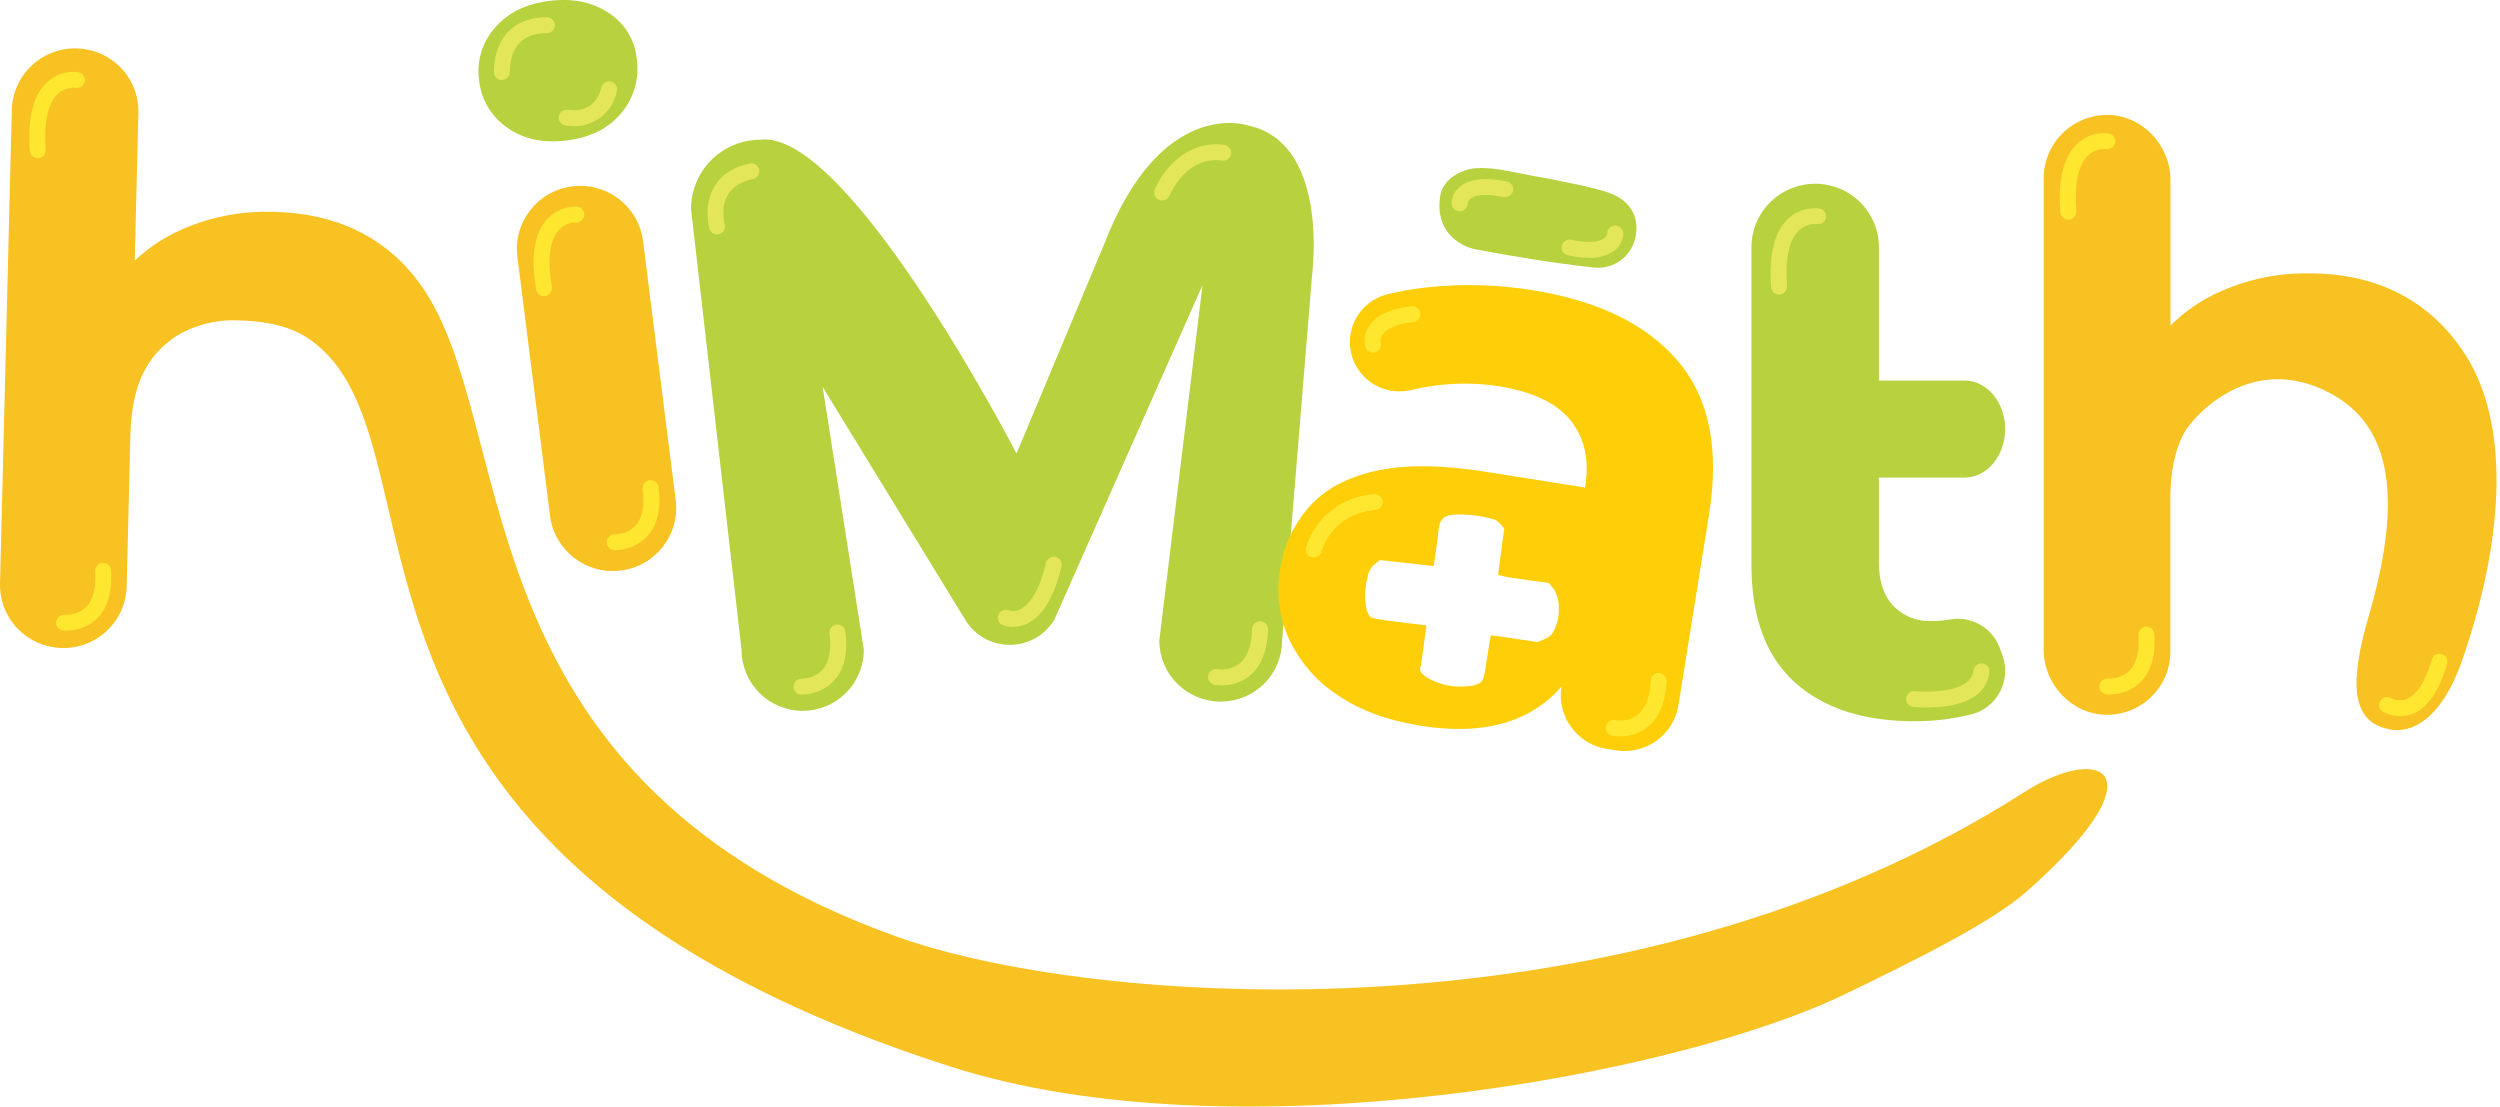 <svg width="122" height="54" viewBox="0 0 122 54" fill="none" xmlns="http://www.w3.org/2000/svg">
<path d="M27.662 6.855C26.508 6.999 25.537 6.789 24.747 6.226C24.367 5.964 24.049 5.624 23.813 5.228C23.577 4.832 23.43 4.39 23.381 3.933C23.315 3.477 23.348 3.013 23.478 2.571C23.609 2.129 23.833 1.721 24.137 1.373C24.762 0.633 25.651 0.19 26.803 0.044C27.929 -0.096 28.891 0.096 29.689 0.619C30.074 0.863 30.398 1.191 30.638 1.577C30.877 1.964 31.025 2.4 31.07 2.852C31.142 3.322 31.113 3.802 30.985 4.26C30.857 4.717 30.632 5.143 30.326 5.508C29.703 6.263 28.815 6.712 27.662 6.855Z" fill="#B7D13F"/>
<path d="M27.93 9.095L27.928 9.095C26.235 9.307 25.036 10.845 25.248 12.53L26.843 25.175C27.056 26.861 28.601 28.055 30.293 27.844L30.295 27.843C31.988 27.632 33.188 26.094 32.975 24.408L31.38 11.763C31.167 10.078 29.623 8.883 27.93 9.095Z" fill="#F8C223"/>
<path d="M98.781 38.657C79.341 51.093 53.257 49.122 43.737 45.7C22.836 38.183 25.247 21.871 20.991 14.612C18.748 10.79 15.1 10.383 13.41 10.341C11.716 10.271 10.032 10.623 8.51 11.366C7.802 11.72 7.15 12.176 6.575 12.719L6.754 5.514C6.764 5.11 6.694 4.708 6.548 4.331C6.402 3.954 6.183 3.609 5.903 3.316C5.623 3.023 5.287 2.788 4.916 2.625C4.545 2.461 4.145 2.372 3.739 2.362C3.333 2.352 2.93 2.422 2.551 2.568C2.173 2.713 1.827 2.932 1.533 3.211C1.239 3.489 1.003 3.823 0.839 4.193C0.675 4.562 0.585 4.96 0.576 5.364L0.001 28.471C-0.009 28.875 0.061 29.277 0.207 29.654C0.353 30.031 0.572 30.376 0.852 30.669C1.132 30.962 1.467 31.197 1.839 31.36C2.21 31.524 2.61 31.613 3.016 31.623C3.421 31.633 3.825 31.563 4.204 31.418C4.583 31.272 4.929 31.054 5.223 30.775C5.517 30.496 5.753 30.163 5.917 29.793C6.082 29.423 6.171 29.025 6.181 28.621L6.364 21.216C6.399 19.875 6.643 18.803 7.097 18C7.526 17.227 8.177 16.6 8.966 16.199C9.787 15.79 10.698 15.595 11.615 15.633C12.988 15.667 14.176 15.917 15.09 16.547C22.464 21.626 13.378 41.467 46.406 52.056C60.243 56.49 81.777 52.486 89.947 48.557C93.765 46.722 97.222 44.967 98.844 43.554C105.596 37.623 102.542 36.252 98.781 38.657Z" fill="#F8C223"/>
<path d="M36.186 31.704L33.722 10.195C33.722 9.299 34.08 8.44 34.716 7.806C35.352 7.173 36.215 6.817 37.115 6.817C41.43 6.318 49.607 22.134 49.607 22.134L53.892 11.892C56.676 4.721 60.844 6.11 60.844 6.11C64.829 6.899 64.059 13.091 64.033 13.393L62.566 31.254C62.566 31.646 62.489 32.034 62.339 32.396C62.188 32.758 61.967 33.087 61.689 33.365C61.411 33.642 61.08 33.862 60.717 34.011C60.353 34.161 59.963 34.238 59.57 34.238C58.777 34.239 58.017 33.926 57.455 33.37C56.894 32.813 56.576 32.057 56.573 31.268L58.683 13.913L51.448 30.247C51.223 30.62 50.905 30.928 50.525 31.142C50.145 31.356 49.716 31.468 49.28 31.468C48.846 31.469 48.42 31.359 48.041 31.149C47.663 30.939 47.344 30.635 47.117 30.267L40.145 18.882L42.155 31.712C42.155 32.103 42.078 32.491 41.928 32.852C41.777 33.213 41.557 33.542 41.279 33.818C41.002 34.095 40.672 34.314 40.309 34.464C39.946 34.613 39.557 34.69 39.165 34.69C38.372 34.687 37.614 34.371 37.055 33.811C36.497 33.251 36.184 32.493 36.186 31.704Z" fill="#B7D13F"/>
<path d="M81.869 17.603C80.338 15.815 77.968 14.666 74.761 14.157C73.1 13.889 71.41 13.841 69.737 14.013C69.046 14.081 68.362 14.198 67.689 14.363C67.37 14.444 67.07 14.589 66.81 14.79C66.549 14.99 66.332 15.242 66.173 15.529C66.014 15.816 65.915 16.132 65.883 16.459C65.852 16.785 65.887 17.115 65.988 17.427C66.145 17.915 66.454 18.34 66.871 18.641C67.287 18.942 67.789 19.102 68.304 19.098C68.502 19.097 68.7 19.074 68.892 19.028C69.18 18.96 69.475 18.902 69.783 18.854C70.905 18.676 72.049 18.676 73.171 18.854C74.815 19.12 75.975 19.678 76.652 20.527C77.329 21.375 77.564 22.451 77.358 23.755V23.793L72.546 23.028C70.382 22.681 68.593 22.662 67.178 22.97C65.763 23.279 64.674 23.858 63.91 24.707C63.135 25.58 62.634 26.66 62.469 27.813C62.272 28.96 62.425 30.14 62.91 31.2C63.427 32.302 64.241 33.24 65.261 33.911C66.345 34.656 67.695 35.157 69.312 35.414C71.162 35.71 72.731 35.594 74.021 35.066C74.862 34.729 75.608 34.196 76.198 33.511C76.175 33.65 76.163 33.79 76.164 33.931C76.165 34.561 76.39 35.169 76.801 35.648C77.211 36.127 77.779 36.445 78.403 36.545L78.861 36.617C79.206 36.672 79.559 36.658 79.899 36.577C80.239 36.496 80.559 36.349 80.842 36.145C81.125 35.94 81.365 35.682 81.548 35.386C81.73 35.089 81.853 34.759 81.907 34.416L83.407 25.074C83.913 21.882 83.401 19.392 81.869 17.603ZM75.931 30.551C75.77 30.951 75.683 31.057 75.328 31.207L75.03 31.332L73.899 31.162C73.276 31.063 72.759 30.993 72.751 31.001C72.743 31.009 72.661 31.498 72.572 32.092C72.395 33.293 72.385 33.309 71.923 33.445C71.449 33.535 70.962 33.525 70.492 33.413C69.753 33.213 69.226 32.867 69.306 32.612C69.333 32.55 69.405 32.052 69.477 31.506L69.61 30.519L68.292 30.359C67.317 30.237 66.955 30.175 66.885 30.113C66.595 29.855 66.531 28.894 66.744 28.131C66.781 27.896 66.904 27.682 67.09 27.531L67.325 27.331L69.966 27.623L70.064 26.941C70.122 26.567 70.185 26.092 70.199 25.888C70.243 25.43 70.372 25.246 70.715 25.152C71.059 25.058 71.921 25.112 72.542 25.254C72.996 25.356 73.065 25.396 73.225 25.578L73.406 25.788L73.103 28.052L73.304 28.11C73.412 28.14 73.973 28.228 74.544 28.31L75.583 28.446L75.75 28.646C76.099 29.036 76.18 29.897 75.927 30.551H75.931Z" fill="#FECF09"/>
<path d="M97.573 31.583C97.389 31.108 97.043 30.713 96.595 30.467C96.148 30.221 95.627 30.139 95.126 30.236C94.841 30.284 94.553 30.307 94.265 30.306C93.916 30.323 93.567 30.265 93.243 30.136C92.918 30.007 92.625 29.81 92.384 29.558C91.922 29.058 91.691 28.36 91.691 27.466V23.306H95.871C96.964 23.306 97.851 22.245 97.851 20.938C97.851 19.631 96.964 18.571 95.871 18.571H91.691V12.063C91.69 11.242 91.362 10.454 90.779 9.873C90.195 9.293 89.404 8.967 88.58 8.967C87.755 8.967 86.964 9.293 86.381 9.874C85.798 10.454 85.471 11.242 85.471 12.063V27.585C85.471 30.11 86.171 32.01 87.571 33.284C88.971 34.558 90.925 35.196 93.433 35.197C94.361 35.2 95.286 35.087 96.187 34.863H96.213C96.512 34.784 96.791 34.642 97.032 34.449C97.273 34.255 97.47 34.013 97.611 33.739C97.752 33.464 97.833 33.163 97.85 32.855C97.867 32.547 97.818 32.239 97.708 31.951L97.573 31.583Z" fill="#B7D13F"/>
<path d="M116.55 35.576C114.663 35.198 114.697 33.149 115.593 30.073C117.253 24.369 116.735 20.827 113.76 19.214C109.841 17.091 107.002 20.341 106.566 21.157C106.129 21.974 105.912 23.049 105.912 24.389V31.808C105.913 32.212 105.833 32.612 105.678 32.985C105.522 33.358 105.294 33.697 105.006 33.981C104.72 34.268 104.379 34.495 104.004 34.65C103.629 34.804 103.227 34.883 102.821 34.882C101.121 34.882 99.732 33.409 99.732 31.718V8.691C99.732 8.286 99.813 7.884 99.97 7.509C100.127 7.135 100.357 6.795 100.647 6.51C100.932 6.224 101.271 5.998 101.644 5.843C102.017 5.688 102.417 5.608 102.821 5.607C104.526 5.607 105.92 7.08 105.92 8.777V15.884C106.482 15.328 107.122 14.856 107.82 14.483C109.323 13.703 110.998 13.31 112.693 13.34C114.383 13.34 118.041 13.656 120.378 17.421C122.35 20.599 122.342 25.872 120.177 32.156C118.734 36.353 116.55 35.576 116.55 35.576Z" fill="#F8C223"/>
<path d="M79.825 11.496C79.751 11.975 79.492 12.406 79.103 12.697C78.713 12.988 78.225 13.115 77.743 13.051C75.888 12.851 73.832 12.511 71.997 12.166C71.529 12.078 70.001 11.518 70.278 9.581C70.409 8.668 71.428 8.248 72.027 8.208C73.032 8.142 74.037 8.47 75.484 8.702C76.101 8.84 77.365 9.048 78.378 9.359C79.505 9.711 79.998 10.511 79.825 11.496Z" fill="#B7D13F"/>
<path d="M100.933 10.713C100.835 10.713 100.741 10.676 100.669 10.61C100.597 10.544 100.553 10.454 100.545 10.357C100.42 8.755 100.708 7.611 101.399 6.986C101.601 6.804 101.841 6.667 102.101 6.585C102.361 6.503 102.635 6.477 102.906 6.51C103.007 6.53 103.096 6.589 103.155 6.672C103.214 6.756 103.239 6.859 103.224 6.96C103.203 7.06 103.144 7.148 103.06 7.207C102.976 7.265 102.873 7.289 102.772 7.275C102.616 7.26 102.459 7.279 102.311 7.33C102.163 7.38 102.027 7.462 101.914 7.569C101.423 8.023 101.22 8.97 101.323 10.296C101.326 10.347 101.32 10.399 101.304 10.447C101.288 10.495 101.263 10.54 101.229 10.579C101.196 10.617 101.155 10.649 101.11 10.672C101.064 10.695 101.014 10.709 100.963 10.713H100.933Z" fill="#FFE72F"/>
<path d="M86.82 14.377C86.721 14.377 86.627 14.341 86.555 14.274C86.483 14.208 86.439 14.117 86.432 14.019C86.307 12.418 86.594 11.275 87.284 10.649C87.486 10.467 87.725 10.33 87.985 10.248C88.246 10.166 88.52 10.141 88.791 10.175C88.893 10.192 88.983 10.249 89.043 10.333C89.103 10.417 89.126 10.521 89.109 10.623C89.088 10.723 89.03 10.811 88.946 10.87C88.863 10.929 88.76 10.953 88.658 10.939C88.502 10.925 88.345 10.943 88.197 10.994C88.048 11.045 87.912 11.126 87.798 11.233C87.308 11.685 87.105 12.634 87.207 13.961C87.212 14.063 87.178 14.162 87.111 14.24C87.045 14.317 86.951 14.366 86.85 14.377H86.82Z" fill="#E3E658"/>
<path d="M1.846 7.725C1.749 7.722 1.656 7.684 1.584 7.618C1.513 7.553 1.468 7.463 1.458 7.367C1.333 5.766 1.621 4.621 2.312 3.997C2.514 3.814 2.754 3.677 3.014 3.596C3.274 3.514 3.549 3.489 3.819 3.522C3.87 3.531 3.918 3.55 3.961 3.577C4.004 3.604 4.041 3.64 4.071 3.681C4.1 3.723 4.121 3.77 4.132 3.82C4.143 3.869 4.144 3.921 4.135 3.971C4.117 4.072 4.059 4.161 3.975 4.22C3.891 4.279 3.786 4.302 3.685 4.285C3.529 4.27 3.372 4.289 3.224 4.34C3.076 4.391 2.941 4.472 2.827 4.579C2.336 5.033 2.131 5.98 2.224 7.307C2.228 7.358 2.222 7.409 2.207 7.457C2.191 7.506 2.166 7.551 2.132 7.59C2.099 7.628 2.058 7.66 2.013 7.683C1.967 7.706 1.917 7.719 1.866 7.723L1.846 7.725Z" fill="#FFE72F"/>
<path d="M26.546 14.454C26.454 14.454 26.365 14.422 26.295 14.363C26.224 14.304 26.177 14.222 26.162 14.132C25.889 12.53 26.068 11.384 26.699 10.697C26.883 10.497 27.108 10.338 27.359 10.232C27.61 10.127 27.881 10.076 28.154 10.085C28.256 10.096 28.35 10.146 28.416 10.223C28.483 10.301 28.517 10.401 28.512 10.503C28.508 10.554 28.494 10.604 28.47 10.649C28.447 10.694 28.415 10.734 28.376 10.767C28.337 10.8 28.291 10.825 28.243 10.841C28.194 10.856 28.142 10.862 28.092 10.857C27.935 10.858 27.78 10.892 27.637 10.956C27.494 11.021 27.367 11.114 27.264 11.232C26.819 11.728 26.703 12.685 26.93 14.001C26.947 14.102 26.923 14.206 26.863 14.29C26.804 14.373 26.714 14.43 26.612 14.448L26.546 14.454Z" fill="#FFE72F"/>
<path d="M34.993 11.444C34.908 11.444 34.826 11.416 34.758 11.365C34.691 11.314 34.642 11.243 34.619 11.162C34.605 11.116 34.305 10.017 34.87 9.086C35.214 8.52 35.789 8.148 36.582 7.98C36.632 7.969 36.684 7.968 36.734 7.977C36.784 7.986 36.832 8.005 36.875 8.033C36.918 8.061 36.955 8.097 36.983 8.139C37.012 8.181 37.032 8.228 37.043 8.278C37.053 8.327 37.054 8.379 37.045 8.429C37.036 8.479 37.017 8.527 36.989 8.569C36.961 8.612 36.925 8.648 36.883 8.677C36.841 8.706 36.793 8.726 36.743 8.736C36.172 8.858 35.767 9.11 35.537 9.482C35.135 10.123 35.364 10.945 35.367 10.953C35.394 11.052 35.38 11.158 35.33 11.247C35.279 11.337 35.194 11.402 35.095 11.43C35.062 11.438 35.027 11.443 34.993 11.444Z" fill="#E3E658"/>
<path d="M71.224 10.312C71.121 10.309 71.024 10.267 70.951 10.195C70.879 10.123 70.837 10.026 70.834 9.924C70.84 9.765 70.881 9.609 70.953 9.467C71.025 9.325 71.127 9.2 71.252 9.101C71.714 8.721 72.484 8.639 73.535 8.857C73.636 8.878 73.725 8.938 73.782 9.024C73.839 9.11 73.859 9.215 73.838 9.316C73.814 9.415 73.753 9.501 73.667 9.557C73.581 9.613 73.477 9.634 73.376 9.616C72.337 9.4 71.919 9.57 71.769 9.69C71.729 9.717 71.695 9.752 71.669 9.792C71.644 9.833 71.627 9.878 71.62 9.926C71.621 9.977 71.611 10.027 71.592 10.074C71.573 10.121 71.545 10.163 71.509 10.199C71.474 10.235 71.431 10.264 71.384 10.283C71.337 10.303 71.287 10.312 71.236 10.312H71.224Z" fill="#E3E658"/>
<path d="M77.55 12.579C77.203 12.574 76.856 12.534 76.517 12.461C76.467 12.45 76.419 12.43 76.377 12.401C76.335 12.373 76.298 12.336 76.27 12.293C76.242 12.25 76.223 12.202 76.214 12.152C76.204 12.102 76.205 12.05 76.216 12.001C76.226 11.951 76.246 11.903 76.275 11.861C76.303 11.819 76.34 11.783 76.383 11.755C76.426 11.727 76.474 11.708 76.524 11.699C76.574 11.689 76.626 11.69 76.676 11.7C77.715 11.916 78.135 11.746 78.284 11.628C78.323 11.601 78.357 11.566 78.383 11.525C78.408 11.484 78.425 11.438 78.432 11.39C78.431 11.34 78.441 11.289 78.46 11.242C78.479 11.195 78.507 11.153 78.543 11.117C78.578 11.081 78.621 11.052 78.668 11.033C78.715 11.014 78.765 11.004 78.816 11.004C78.921 11.004 79.021 11.044 79.096 11.117C79.171 11.189 79.215 11.288 79.218 11.392C79.213 11.551 79.172 11.707 79.101 11.849C79.029 11.991 78.927 12.116 78.802 12.215C78.44 12.477 77.997 12.606 77.55 12.579Z" fill="#E3E658"/>
<path d="M67.002 17.209C66.92 17.21 66.84 17.184 66.774 17.136C66.708 17.087 66.659 17.019 66.635 16.941C66.588 16.765 66.58 16.581 66.611 16.401C66.642 16.222 66.711 16.051 66.813 15.9C67.157 15.382 67.853 15.06 68.879 14.948C68.982 14.936 69.085 14.966 69.165 15.03C69.246 15.094 69.298 15.188 69.309 15.29C69.321 15.392 69.291 15.494 69.227 15.575C69.162 15.655 69.068 15.707 68.966 15.718C68.212 15.8 67.684 16.012 67.473 16.319C67.431 16.376 67.402 16.441 67.386 16.509C67.37 16.578 67.368 16.649 67.38 16.719C67.404 16.817 67.389 16.921 67.338 17.009C67.288 17.097 67.206 17.163 67.109 17.193C67.074 17.203 67.038 17.209 67.002 17.209Z" fill="#FFE72F"/>
<path d="M24.491 3.908C24.392 3.907 24.297 3.87 24.225 3.802C24.153 3.734 24.109 3.642 24.103 3.544C24.103 3.496 24.037 2.361 24.784 1.568C25.239 1.086 25.88 0.84 26.69 0.84C26.741 0.84 26.791 0.85 26.838 0.869C26.886 0.889 26.928 0.918 26.965 0.954C27.001 0.99 27.029 1.033 27.049 1.08C27.068 1.127 27.078 1.177 27.078 1.228C27.078 1.279 27.068 1.329 27.049 1.377C27.029 1.424 27.001 1.466 26.965 1.502C26.928 1.539 26.886 1.567 26.838 1.587C26.791 1.606 26.741 1.616 26.69 1.616C26.105 1.616 25.655 1.778 25.351 2.099C24.841 2.641 24.881 3.487 24.881 3.5C24.885 3.6 24.849 3.699 24.781 3.774C24.713 3.849 24.618 3.894 24.517 3.9L24.491 3.908Z" fill="#E3E658"/>
<path d="M28.02 6.157C27.878 6.156 27.736 6.145 27.595 6.123C27.545 6.116 27.496 6.099 27.452 6.073C27.408 6.046 27.37 6.012 27.34 5.971C27.309 5.93 27.287 5.884 27.275 5.834C27.262 5.785 27.26 5.733 27.268 5.683C27.283 5.581 27.338 5.49 27.421 5.429C27.504 5.368 27.608 5.342 27.71 5.357C29.046 5.557 29.318 4.414 29.34 4.282C29.363 4.183 29.422 4.096 29.507 4.039C29.592 3.982 29.695 3.96 29.796 3.976C29.897 3.996 29.986 4.054 30.043 4.139C30.101 4.224 30.122 4.328 30.104 4.428C30.018 4.915 29.761 5.356 29.38 5.673C28.998 5.989 28.516 6.161 28.02 6.157Z" fill="#E3E658"/>
<path d="M56.715 9.782C56.665 9.783 56.615 9.773 56.568 9.754C56.473 9.716 56.397 9.642 56.356 9.547C56.316 9.453 56.315 9.347 56.353 9.252C56.703 8.385 57.862 6.814 59.746 7.068C59.796 7.075 59.845 7.091 59.889 7.117C59.934 7.142 59.972 7.176 60.004 7.216C60.035 7.257 60.057 7.303 60.07 7.352C60.083 7.401 60.086 7.452 60.079 7.503C60.073 7.553 60.056 7.602 60.031 7.646C60.005 7.69 59.971 7.729 59.931 7.76C59.89 7.79 59.844 7.813 59.795 7.826C59.745 7.839 59.694 7.842 59.643 7.835C57.891 7.601 57.109 9.462 57.077 9.542C57.046 9.612 56.995 9.672 56.931 9.715C56.867 9.758 56.792 9.781 56.715 9.782Z" fill="#E3E658"/>
<path d="M64.114 27.194C64.084 27.197 64.053 27.197 64.023 27.194C63.974 27.183 63.927 27.162 63.885 27.132C63.844 27.102 63.809 27.065 63.782 27.022C63.755 26.979 63.737 26.931 63.729 26.881C63.721 26.831 63.722 26.779 63.734 26.73C63.734 26.706 64.313 24.381 67.054 24.108C67.156 24.101 67.257 24.134 67.336 24.198C67.416 24.263 67.467 24.355 67.48 24.457C67.487 24.558 67.455 24.659 67.39 24.738C67.325 24.817 67.232 24.868 67.13 24.881C64.958 25.097 64.518 26.834 64.492 26.908C64.469 26.991 64.42 27.063 64.351 27.115C64.283 27.167 64.2 27.195 64.114 27.194Z" fill="#FFE72F"/>
<path d="M94.029 34.527C93.659 34.527 93.398 34.501 93.362 34.497C93.259 34.486 93.165 34.434 93.101 34.354C93.037 34.273 93.007 34.171 93.018 34.069C93.023 34.018 93.038 33.969 93.063 33.924C93.088 33.879 93.121 33.84 93.161 33.808C93.201 33.776 93.247 33.752 93.296 33.738C93.346 33.724 93.397 33.72 93.448 33.727C93.474 33.727 96.161 33.987 96.31 32.714C96.322 32.612 96.374 32.519 96.455 32.455C96.536 32.391 96.639 32.362 96.742 32.374C96.793 32.379 96.842 32.395 96.886 32.42C96.931 32.444 96.97 32.477 97.002 32.517C97.034 32.557 97.057 32.603 97.071 32.651C97.085 32.7 97.09 32.752 97.084 32.802C96.909 34.327 95.054 34.527 94.029 34.527Z" fill="#E3E658"/>
<path d="M102.932 33.887C102.888 33.89 102.844 33.89 102.801 33.887C102.75 33.882 102.7 33.867 102.655 33.843C102.61 33.819 102.57 33.787 102.537 33.747C102.505 33.708 102.48 33.663 102.466 33.614C102.451 33.565 102.446 33.514 102.451 33.463C102.462 33.361 102.513 33.267 102.593 33.202C102.672 33.137 102.775 33.106 102.877 33.117C103.254 33.133 103.623 33 103.902 32.748C104.26 32.398 104.413 31.808 104.357 30.995C104.349 30.892 104.383 30.791 104.451 30.713C104.519 30.636 104.615 30.588 104.718 30.581C104.821 30.574 104.922 30.608 105 30.676C105.077 30.744 105.125 30.839 105.132 30.941C105.205 31.998 104.971 32.796 104.437 33.311C104.027 33.687 103.489 33.893 102.932 33.887Z" fill="#FFE72F"/>
<path d="M79.072 35.938C78.937 35.94 78.802 35.928 78.67 35.902C78.569 35.88 78.481 35.819 78.425 35.732C78.369 35.645 78.35 35.54 78.372 35.44C78.395 35.34 78.456 35.252 78.543 35.197C78.63 35.142 78.736 35.123 78.837 35.145C79.209 35.206 79.59 35.118 79.898 34.901C80.3 34.595 80.515 34.027 80.557 33.212C80.562 33.111 80.606 33.015 80.682 32.946C80.757 32.877 80.857 32.84 80.959 32.844C81.061 32.849 81.156 32.894 81.225 32.969C81.294 33.044 81.33 33.143 81.327 33.244C81.274 34.303 80.949 35.067 80.358 35.516C79.987 35.792 79.535 35.94 79.072 35.938Z" fill="#FFE72F"/>
<path d="M3.217 30.776C3.14 30.776 3.092 30.776 3.084 30.776C2.981 30.765 2.887 30.715 2.822 30.635C2.757 30.556 2.726 30.454 2.736 30.352C2.741 30.301 2.756 30.252 2.78 30.207C2.804 30.162 2.836 30.122 2.876 30.09C2.915 30.058 2.96 30.033 3.009 30.018C3.058 30.003 3.11 29.998 3.16 30.003C3.537 30.02 3.905 29.889 4.185 29.637C4.543 29.287 4.696 28.697 4.639 27.882C4.633 27.78 4.667 27.679 4.735 27.602C4.803 27.524 4.898 27.477 5.001 27.47C5.052 27.466 5.104 27.472 5.152 27.488C5.201 27.505 5.246 27.53 5.285 27.564C5.323 27.597 5.355 27.638 5.378 27.684C5.401 27.729 5.414 27.779 5.417 27.83C5.49 28.885 5.256 29.683 4.722 30.2C4.312 30.575 3.774 30.781 3.217 30.776Z" fill="#FFE72F"/>
<path d="M30.015 26.848H29.984C29.933 26.846 29.883 26.834 29.837 26.813C29.791 26.792 29.749 26.762 29.714 26.725C29.68 26.688 29.652 26.644 29.635 26.597C29.617 26.549 29.609 26.498 29.611 26.448C29.612 26.397 29.624 26.347 29.645 26.301C29.667 26.255 29.697 26.213 29.734 26.179C29.771 26.144 29.815 26.117 29.863 26.099C29.911 26.082 29.962 26.074 30.013 26.076C30.391 26.07 30.753 25.915 31.017 25.645C31.353 25.275 31.47 24.677 31.363 23.868C31.352 23.766 31.381 23.665 31.444 23.584C31.506 23.502 31.597 23.448 31.699 23.432C31.801 23.421 31.903 23.45 31.985 23.512C32.066 23.574 32.12 23.665 32.137 23.766C32.273 24.817 32.089 25.627 31.588 26.168C31.385 26.38 31.141 26.549 30.87 26.666C30.6 26.783 30.309 26.845 30.015 26.848Z" fill="#FFE72F"/>
<path d="M39.13 33.896H39.1C39.049 33.894 38.999 33.882 38.952 33.861C38.906 33.84 38.864 33.81 38.829 33.773C38.795 33.736 38.768 33.692 38.75 33.645C38.732 33.597 38.724 33.546 38.726 33.496C38.727 33.445 38.739 33.395 38.76 33.348C38.781 33.302 38.811 33.26 38.849 33.225C38.886 33.19 38.93 33.163 38.978 33.145C39.026 33.128 39.077 33.12 39.128 33.121C39.315 33.119 39.501 33.08 39.673 33.007C39.846 32.933 40.002 32.827 40.133 32.693C40.468 32.321 40.585 31.723 40.478 30.914C40.472 30.863 40.475 30.812 40.489 30.763C40.502 30.714 40.525 30.668 40.557 30.627C40.588 30.587 40.627 30.553 40.672 30.528C40.716 30.503 40.765 30.486 40.816 30.48C40.918 30.467 41.022 30.494 41.103 30.557C41.185 30.62 41.239 30.712 41.252 30.814C41.389 31.865 41.204 32.675 40.703 33.215C40.5 33.428 40.256 33.597 39.986 33.714C39.715 33.831 39.424 33.893 39.13 33.896Z" fill="#E3E658"/>
<path d="M59.619 33.445C59.499 33.447 59.38 33.437 59.263 33.415C59.213 33.405 59.165 33.385 59.123 33.357C59.08 33.329 59.044 33.292 59.015 33.25C58.987 33.207 58.968 33.16 58.958 33.11C58.948 33.06 58.949 33.008 58.959 32.959C58.969 32.908 58.989 32.861 59.017 32.819C59.046 32.776 59.082 32.74 59.125 32.712C59.168 32.684 59.215 32.664 59.266 32.655C59.316 32.645 59.368 32.646 59.418 32.656C59.791 32.709 60.169 32.614 60.473 32.392C60.875 32.078 61.076 31.508 61.102 30.691C61.103 30.64 61.114 30.59 61.135 30.543C61.156 30.496 61.186 30.454 61.224 30.419C61.261 30.385 61.305 30.358 61.353 30.34C61.401 30.322 61.453 30.314 61.504 30.317C61.555 30.318 61.606 30.329 61.652 30.35C61.699 30.371 61.742 30.401 61.777 30.438C61.812 30.476 61.839 30.52 61.857 30.567C61.875 30.615 61.883 30.666 61.882 30.717C61.847 31.776 61.536 32.546 60.953 33.007C60.571 33.298 60.1 33.453 59.619 33.445Z" fill="#E3E658"/>
<path d="M49.426 30.595C49.255 30.598 49.084 30.567 48.926 30.503C48.879 30.482 48.837 30.453 48.801 30.417C48.766 30.38 48.738 30.337 48.719 30.29C48.701 30.243 48.691 30.192 48.692 30.142C48.693 30.091 48.704 30.041 48.725 29.994C48.745 29.948 48.774 29.905 48.811 29.87C48.848 29.834 48.891 29.807 48.939 29.788C48.987 29.769 49.038 29.76 49.089 29.761C49.14 29.762 49.19 29.774 49.237 29.794C49.334 29.82 49.435 29.827 49.535 29.814C49.635 29.801 49.731 29.768 49.818 29.718C50.18 29.518 50.686 28.982 51.044 27.469C51.055 27.419 51.076 27.372 51.106 27.331C51.136 27.29 51.173 27.255 51.217 27.228C51.26 27.201 51.308 27.183 51.359 27.175C51.409 27.167 51.461 27.169 51.51 27.18C51.56 27.192 51.607 27.213 51.649 27.243C51.69 27.273 51.726 27.31 51.753 27.354C51.78 27.397 51.798 27.445 51.806 27.495C51.815 27.546 51.813 27.597 51.801 27.647C51.454 29.112 50.899 30.048 50.148 30.421C49.924 30.534 49.677 30.593 49.426 30.595Z" fill="#E3E658"/>
<path d="M117.126 34.953C116.83 34.952 116.539 34.875 116.282 34.729C116.195 34.674 116.134 34.586 116.111 34.486C116.088 34.386 116.107 34.281 116.161 34.194C116.217 34.108 116.304 34.047 116.405 34.024C116.505 34.002 116.611 34.02 116.698 34.074C116.811 34.133 116.936 34.168 117.063 34.176C117.191 34.183 117.318 34.164 117.438 34.118C117.787 33.98 118.284 33.532 118.672 32.183C118.7 32.084 118.767 32.001 118.857 31.951C118.947 31.901 119.053 31.889 119.152 31.917C119.201 31.931 119.247 31.954 119.287 31.986C119.327 32.018 119.361 32.057 119.386 32.102C119.41 32.147 119.426 32.196 119.432 32.246C119.438 32.297 119.433 32.348 119.419 32.397C119.035 33.736 118.459 34.559 117.705 34.847C117.52 34.917 117.324 34.953 117.126 34.953Z" fill="#FFE72F"/>
</svg>
